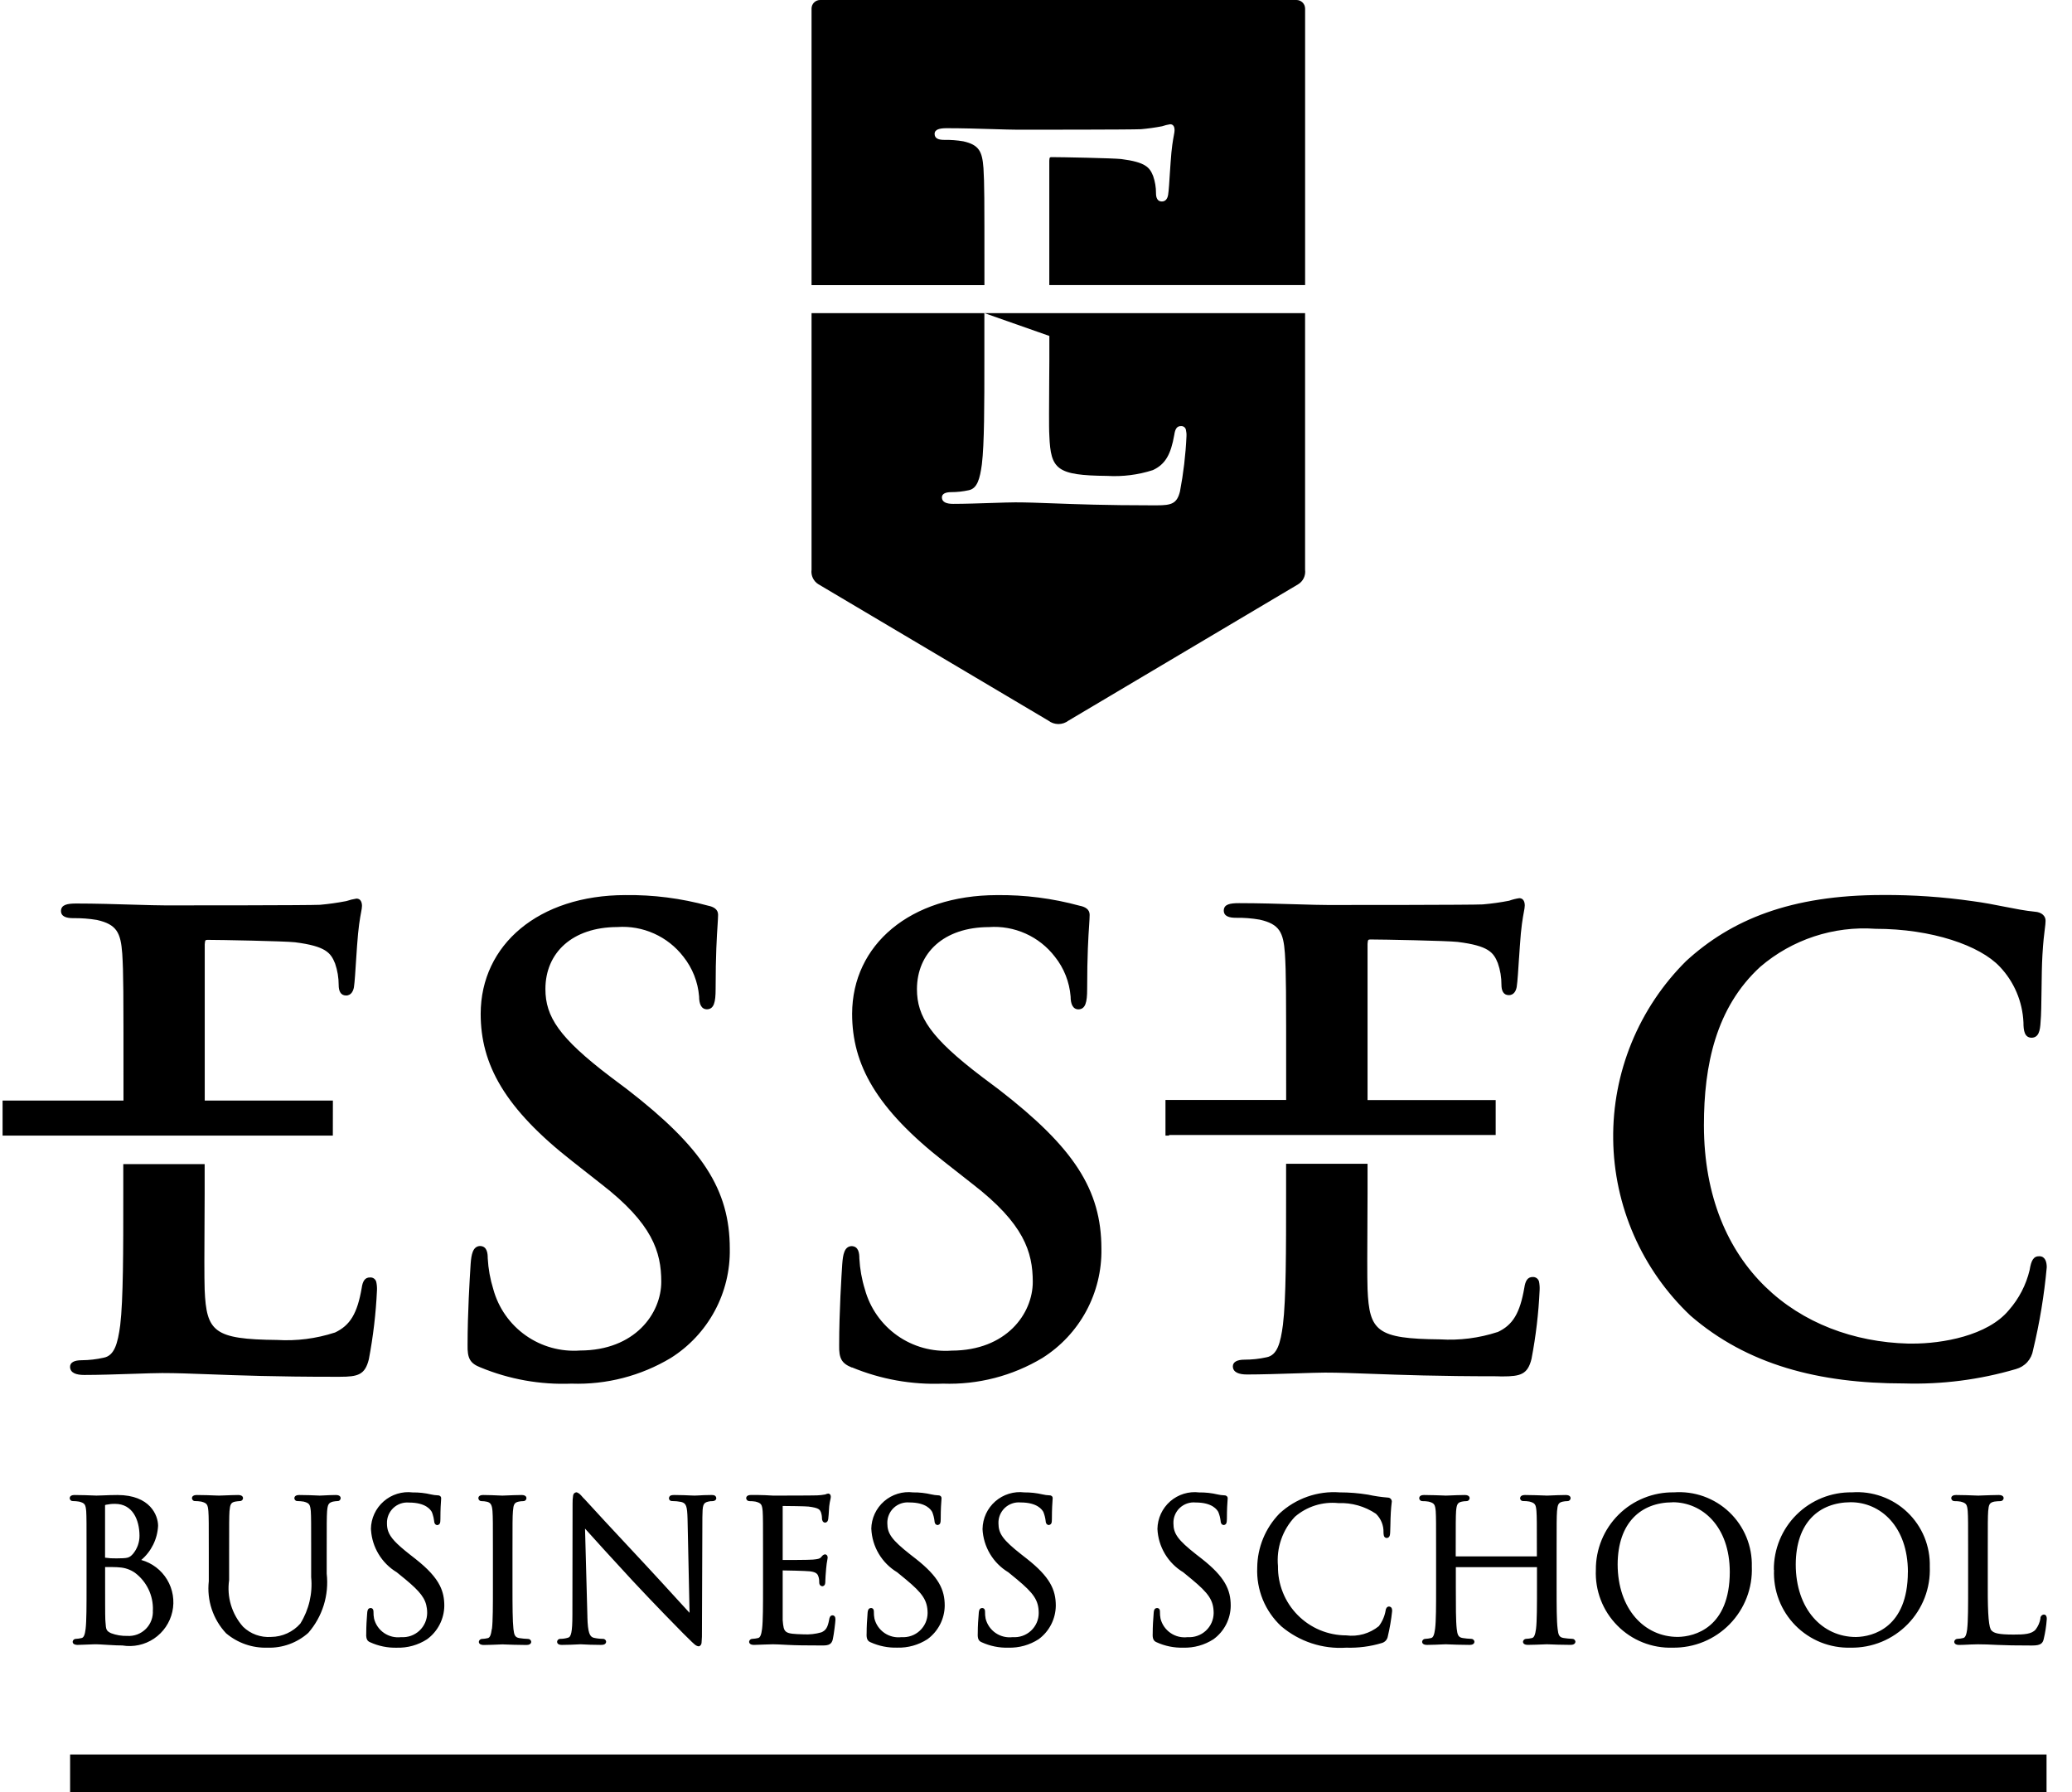 <svg width="74" height="64" viewBox="0 0 74 64" fill="none" xmlns="http://www.w3.org/2000/svg">
<path fill-rule="evenodd" clip-rule="evenodd" d="M29.29 3.46696e-06H46.303C46.343 -0 46.383 0.008 46.42 0.023C46.458 0.038 46.491 0.061 46.52 0.089C46.549 0.117 46.571 0.151 46.587 0.188C46.602 0.226 46.61 0.265 46.611 0.306V10.181H37.475V5.738C37.483 5.618 37.487 5.618 37.547 5.612L37.547 5.611C37.895 5.611 39.751 5.647 40.045 5.68C40.922 5.792 41.06 5.982 41.183 6.284C41.252 6.482 41.287 6.69 41.286 6.9C41.286 7.057 41.333 7.195 41.495 7.195C41.656 7.195 41.703 7.05 41.718 6.961C41.742 6.823 41.764 6.462 41.782 6.171C41.793 6.003 41.801 5.859 41.808 5.795C41.843 5.263 41.893 4.997 41.923 4.836C41.939 4.751 41.949 4.696 41.949 4.646C41.949 4.56 41.923 4.437 41.792 4.437C41.694 4.452 41.597 4.477 41.503 4.509C41.254 4.557 41.002 4.592 40.75 4.614C40.423 4.632 36.911 4.632 36.349 4.632C36.144 4.632 35.829 4.622 35.464 4.611C34.959 4.596 34.357 4.578 33.813 4.578C33.558 4.578 33.376 4.62 33.379 4.787C33.382 4.954 33.536 4.996 33.728 4.996C33.954 4.992 34.181 5.009 34.404 5.047C34.97 5.174 35.08 5.41 35.124 6.006C35.158 6.566 35.158 7.057 35.158 9.738V10.182H28.984V0.306C28.984 0.266 28.992 0.226 29.007 0.189C29.023 0.151 29.045 0.118 29.073 0.089C29.102 0.061 29.136 0.038 29.173 0.023C29.21 0.008 29.25 -0 29.29 3.46696e-06ZM46.61 20.348V11.182H35.158L37.477 11.997V12.838C37.477 13.011 37.474 13.27 37.472 13.563L37.472 13.564L37.472 13.566C37.47 13.947 37.466 14.384 37.466 14.766C37.466 15.104 37.466 15.398 37.477 15.563C37.525 16.765 37.737 16.977 39.541 16.995C40.094 17.028 40.648 16.958 41.175 16.788C41.616 16.581 41.815 16.239 41.94 15.521C41.968 15.331 42.027 15.212 42.182 15.216C42.221 15.214 42.26 15.226 42.291 15.249C42.322 15.272 42.344 15.306 42.353 15.344C42.371 15.422 42.379 15.503 42.374 15.583C42.344 16.244 42.266 16.901 42.142 17.551C42.034 17.986 41.84 18.046 41.315 18.046H41.142C39.505 18.046 38.427 18.006 37.598 17.975C37.081 17.956 36.661 17.94 36.263 17.94C36.09 17.94 35.786 17.95 35.439 17.961L35.439 17.961L35.439 17.961C34.979 17.976 34.445 17.994 34.041 17.994C33.814 17.994 33.642 17.938 33.639 17.765C33.639 17.639 33.761 17.575 33.971 17.575C34.181 17.575 34.391 17.552 34.596 17.507C34.905 17.447 34.997 17.092 35.067 16.58C35.156 15.847 35.156 14.453 35.156 12.834V12.834V11.182H28.984V20.348C28.97 20.449 28.987 20.552 29.031 20.644C29.075 20.737 29.145 20.814 29.233 20.867L37.439 25.733C37.542 25.813 37.67 25.857 37.801 25.857C37.932 25.857 38.059 25.813 38.163 25.733L46.361 20.867C46.449 20.814 46.519 20.736 46.563 20.644C46.607 20.552 46.623 20.449 46.61 20.348ZM53.482 47.57C52.821 47.786 52.126 47.874 51.432 47.831C49.172 47.81 48.904 47.541 48.841 46.037C48.833 45.824 48.831 45.457 48.831 45.032C48.831 44.553 48.834 44.002 48.837 43.524C48.839 43.156 48.841 42.83 48.841 42.613V41.56H45.932V42.613C45.932 44.647 45.932 46.393 45.819 47.312C45.733 47.958 45.619 48.399 45.232 48.471C44.974 48.528 44.711 48.556 44.446 48.556C44.183 48.556 44.031 48.638 44.03 48.795C44.035 49.013 44.253 49.085 44.537 49.085C45.039 49.085 45.709 49.063 46.285 49.045H46.285L46.286 49.045L46.286 49.045L46.287 49.045L46.289 49.045C46.723 49.031 47.104 49.018 47.321 49.018C47.82 49.018 48.346 49.038 48.994 49.062H48.994H48.995H48.995H48.995H48.995C50.034 49.1 51.387 49.149 53.444 49.149C53.481 49.149 53.518 49.151 53.554 49.152H53.554H53.554L53.554 49.152C53.569 49.153 53.584 49.153 53.599 49.154C53.606 49.154 53.613 49.154 53.62 49.154C53.633 49.154 53.646 49.154 53.658 49.154C54.316 49.154 54.561 49.076 54.697 48.528C54.853 47.715 54.95 46.892 54.987 46.064C54.992 45.963 54.984 45.862 54.964 45.763C54.95 45.716 54.922 45.675 54.883 45.646C54.843 45.617 54.795 45.602 54.746 45.604C54.553 45.599 54.476 45.748 54.44 45.988C54.284 46.888 54.034 47.32 53.48 47.574L53.482 47.57ZM17.158 48.832C18.187 49.258 19.296 49.456 20.409 49.412C21.656 49.455 22.889 49.136 23.959 48.494C24.616 48.08 25.154 47.504 25.523 46.821C25.892 46.139 26.078 45.372 26.064 44.596C26.064 42.475 25.073 40.974 22.417 38.916L21.798 38.451C19.965 37.057 19.479 36.307 19.479 35.319C19.479 34.029 20.434 33.111 22.048 33.106C22.498 33.074 22.948 33.154 23.36 33.339C23.771 33.523 24.131 33.807 24.406 34.164C24.73 34.571 24.926 35.066 24.968 35.584C24.968 35.852 25.045 36.044 25.252 36.044C25.497 36.035 25.558 35.797 25.558 35.32C25.558 34.098 25.602 33.424 25.628 33.03L25.628 33.03C25.638 32.868 25.645 32.754 25.646 32.667C25.646 32.474 25.487 32.382 25.288 32.343C24.326 32.08 23.332 31.952 22.334 31.965C19.24 31.97 17.172 33.734 17.167 36.204C17.167 38.016 18.024 39.585 20.462 41.488L21.476 42.285C23.301 43.697 23.615 44.704 23.617 45.771C23.617 46.909 22.675 48.225 20.719 48.229C20.029 48.28 19.341 48.09 18.776 47.691C18.21 47.292 17.801 46.708 17.618 46.041C17.506 45.681 17.439 45.308 17.419 44.931C17.419 44.762 17.399 44.497 17.137 44.497C16.886 44.513 16.834 44.799 16.809 45.129L16.804 45.209C16.776 45.653 16.699 46.888 16.699 48.027C16.688 48.511 16.79 48.687 17.157 48.832H17.158ZM30.429 48.832C31.458 49.258 32.566 49.456 33.678 49.412C34.926 49.456 36.159 49.137 37.229 48.495C37.885 48.081 38.424 47.505 38.793 46.823C39.162 46.14 39.349 45.374 39.336 44.598C39.336 42.477 38.342 40.975 35.686 38.918L35.066 38.453C33.233 37.059 32.748 36.309 32.748 35.321C32.753 34.03 33.705 33.113 35.317 33.108C35.766 33.075 36.217 33.155 36.629 33.34C37.04 33.524 37.399 33.808 37.674 34.166C37.999 34.572 38.194 35.067 38.236 35.586C38.236 35.851 38.314 36.046 38.519 36.046C38.765 36.036 38.827 35.799 38.827 35.321C38.827 34.106 38.871 33.433 38.898 33.038C38.908 32.873 38.916 32.757 38.916 32.669C38.916 32.475 38.759 32.383 38.554 32.344C37.592 32.081 36.598 31.954 35.601 31.966C32.508 31.972 30.438 33.735 30.433 36.204C30.433 38.016 31.291 39.587 33.728 41.493L34.743 42.29C36.568 43.701 36.883 44.707 36.885 45.775C36.885 46.914 35.943 48.229 33.986 48.233C33.297 48.284 32.61 48.094 32.045 47.695C31.48 47.295 31.071 46.712 30.889 46.045C30.777 45.685 30.711 45.312 30.691 44.936C30.691 44.766 30.669 44.501 30.407 44.501C30.154 44.518 30.106 44.804 30.081 45.133L30.08 45.144C30.056 45.513 29.97 46.827 29.97 48.032C29.959 48.516 30.06 48.689 30.425 48.837L30.429 48.832ZM11.95 47.59C11.288 47.805 10.592 47.894 9.897 47.852C7.638 47.829 7.373 47.562 7.309 46.056C7.302 45.843 7.299 45.477 7.299 45.051C7.299 44.572 7.303 44.023 7.305 43.544C7.308 43.176 7.309 42.85 7.309 42.632V41.572H4.403V42.627C4.403 44.656 4.403 46.406 4.293 47.327C4.206 47.97 4.091 48.413 3.702 48.486C3.445 48.544 3.181 48.574 2.917 48.576C2.654 48.576 2.502 48.654 2.502 48.812C2.507 49.03 2.72 49.102 3.009 49.102C3.514 49.102 4.184 49.08 4.76 49.061L4.76 49.061H4.76H4.76H4.76L4.76 49.061L4.761 49.061C5.196 49.047 5.577 49.034 5.795 49.034C6.294 49.034 6.82 49.054 7.469 49.078H7.469H7.469H7.469H7.469C8.508 49.117 9.86 49.167 11.917 49.167H12.134C12.792 49.167 13.035 49.094 13.173 48.543C13.328 47.73 13.425 46.907 13.463 46.08C13.468 45.979 13.46 45.879 13.438 45.78C13.426 45.732 13.398 45.69 13.358 45.66C13.318 45.631 13.27 45.617 13.22 45.62C13.027 45.614 12.95 45.764 12.917 46.001C12.761 46.901 12.509 47.332 11.957 47.59H11.95ZM11.889 39.302H7.312V33.723C7.325 33.571 7.331 33.571 7.405 33.564L7.406 33.564C7.841 33.564 10.171 33.608 10.537 33.65C11.639 33.79 11.814 34.028 11.967 34.407C12.053 34.656 12.096 34.917 12.096 35.181C12.096 35.376 12.158 35.549 12.357 35.551C12.556 35.552 12.62 35.367 12.64 35.257C12.668 35.084 12.695 34.641 12.718 34.28L12.718 34.279C12.731 34.062 12.743 33.874 12.751 33.793C12.796 33.119 12.858 32.784 12.896 32.582C12.915 32.48 12.928 32.411 12.928 32.351C12.928 32.243 12.893 32.091 12.733 32.09C12.609 32.109 12.488 32.139 12.37 32.179C12.059 32.239 11.745 32.284 11.428 32.312C11.018 32.333 6.615 32.333 5.908 32.333C5.65 32.333 5.255 32.321 4.796 32.308C4.162 32.289 3.407 32.266 2.725 32.266C2.402 32.266 2.186 32.308 2.178 32.528C2.178 32.737 2.377 32.789 2.617 32.789C2.9 32.785 3.183 32.806 3.462 32.853C4.172 33.013 4.311 33.309 4.366 34.056C4.41 34.76 4.41 35.378 4.41 38.737V38.737V39.302H0.092V40.553H0.222H11.887L11.889 39.302ZM41.752 40.533H53.417V39.286H48.841V33.708C48.853 33.559 48.859 33.557 48.935 33.55C49.37 33.55 51.697 33.595 52.063 33.638C53.165 33.776 53.341 34.013 53.494 34.395C53.581 34.642 53.624 34.904 53.623 35.166C53.623 35.365 53.685 35.538 53.886 35.538C54.086 35.538 54.148 35.355 54.168 35.244C54.198 35.064 54.227 34.591 54.25 34.223L54.251 34.222L54.251 34.221L54.251 34.221L54.251 34.22C54.263 34.023 54.273 33.856 54.281 33.781C54.324 33.103 54.387 32.768 54.424 32.567C54.443 32.465 54.456 32.397 54.456 32.337C54.456 32.229 54.421 32.075 54.261 32.075C54.138 32.093 54.017 32.123 53.899 32.166C53.586 32.227 53.271 32.271 52.953 32.298C52.544 32.319 48.141 32.319 47.434 32.319C47.176 32.319 46.78 32.308 46.32 32.294H46.32H46.32H46.32L46.319 32.294H46.319C45.685 32.275 44.932 32.253 44.254 32.253C43.929 32.253 43.713 32.291 43.706 32.514C43.706 32.724 43.903 32.776 44.141 32.776C44.425 32.771 44.709 32.793 44.989 32.842C45.696 33.001 45.835 33.296 45.889 34.043C45.934 34.747 45.934 35.365 45.934 38.724V39.282H41.624V40.554H41.752V40.533ZM60.372 46.982C62.401 48.74 64.958 49.405 67.996 49.405C69.348 49.446 70.698 49.273 71.996 48.892C72.153 48.849 72.295 48.763 72.404 48.642C72.513 48.521 72.584 48.372 72.61 48.211C72.844 47.24 73.007 46.252 73.098 45.257C73.098 45.077 73.049 44.866 72.837 44.862C72.624 44.857 72.543 45.011 72.487 45.354C72.361 45.884 72.107 46.375 71.747 46.785C70.989 47.705 69.356 47.984 68.301 47.982H68.152C64.253 47.879 60.865 45.26 60.854 40.199V40.181C60.854 38.05 61.278 35.983 62.867 34.526C64.006 33.55 65.484 33.063 66.98 33.169C69 33.169 70.713 33.768 71.42 34.521C71.933 35.06 72.233 35.768 72.266 36.512C72.266 36.813 72.308 37.05 72.55 37.059C72.809 37.059 72.862 36.814 72.878 36.491C72.901 36.26 72.906 35.825 72.912 35.359C72.917 34.921 72.923 34.456 72.944 34.105C72.97 33.643 73.005 33.365 73.029 33.176V33.176C73.045 33.05 73.056 32.963 73.056 32.886C73.061 32.719 72.927 32.575 72.669 32.558C72.328 32.525 71.973 32.455 71.592 32.38L71.592 32.38L71.592 32.38L71.592 32.38L71.592 32.38L71.592 32.38C71.24 32.31 70.865 32.236 70.459 32.183C69.395 32.03 68.321 31.956 67.246 31.962C63.941 31.962 61.823 32.851 60.218 34.321C59.38 35.153 58.718 36.145 58.27 37.238C57.823 38.331 57.599 39.503 57.614 40.684C57.628 41.865 57.88 43.031 58.353 44.113C58.827 45.195 59.514 46.17 60.372 46.982ZM2.504 64H73.091V62.655H2.504V64ZM54.286 53.502C54.288 53.531 54.301 53.558 54.323 53.577C54.344 53.597 54.373 53.607 54.401 53.605C54.474 53.604 54.547 53.609 54.619 53.622C54.83 53.676 54.852 53.731 54.873 53.962C54.888 54.18 54.888 54.371 54.888 55.455V55.456V55.581H51.99V55.459C51.99 54.372 51.99 54.184 52.003 53.965C52.024 53.724 52.055 53.659 52.21 53.625C52.264 53.614 52.318 53.608 52.372 53.608C52.401 53.609 52.429 53.599 52.45 53.58C52.471 53.56 52.485 53.534 52.487 53.505C52.487 53.411 52.387 53.389 52.317 53.389C52.163 53.389 51.882 53.4 51.734 53.407L51.733 53.407C51.681 53.409 51.645 53.41 51.638 53.41L51.622 53.41L51.562 53.407H51.562L51.562 53.407C51.416 53.402 51.097 53.389 50.856 53.389C50.784 53.389 50.687 53.41 50.687 53.505C50.688 53.534 50.701 53.561 50.723 53.58C50.744 53.599 50.772 53.609 50.801 53.608C50.875 53.607 50.95 53.612 51.023 53.625C51.232 53.679 51.252 53.733 51.276 53.965C51.289 54.183 51.289 54.374 51.289 55.459V56.674C51.289 57.34 51.289 57.886 51.253 58.169C51.225 58.375 51.189 58.487 51.101 58.499C51.036 58.514 50.97 58.523 50.904 58.526C50.876 58.526 50.848 58.536 50.827 58.555C50.806 58.574 50.793 58.599 50.79 58.628C50.79 58.72 50.888 58.742 50.961 58.742C51.112 58.742 51.385 58.731 51.535 58.724C51.591 58.722 51.63 58.72 51.638 58.72C51.645 58.72 51.67 58.721 51.711 58.723C51.857 58.729 52.191 58.742 52.489 58.742C52.569 58.742 52.655 58.717 52.659 58.628C52.656 58.6 52.643 58.574 52.622 58.555C52.601 58.536 52.574 58.526 52.546 58.526C52.444 58.522 52.343 58.513 52.243 58.497C52.075 58.472 52.051 58.373 52.026 58.17C51.994 57.886 51.994 57.34 51.994 56.674V55.966H54.892V56.674C54.892 57.339 54.892 57.886 54.858 58.17C54.83 58.373 54.793 58.486 54.704 58.499C54.64 58.514 54.575 58.523 54.509 58.525C54.48 58.525 54.453 58.535 54.431 58.554C54.41 58.573 54.396 58.599 54.392 58.627C54.392 58.72 54.493 58.741 54.564 58.741C54.716 58.741 54.99 58.73 55.139 58.724L55.211 58.721C55.227 58.72 55.237 58.72 55.241 58.72C55.247 58.72 55.273 58.721 55.313 58.722C55.458 58.728 55.795 58.741 56.094 58.741C56.173 58.741 56.259 58.716 56.266 58.627C56.263 58.599 56.249 58.572 56.228 58.553C56.207 58.534 56.179 58.524 56.15 58.525C56.049 58.521 55.948 58.512 55.847 58.496C55.676 58.471 55.654 58.373 55.63 58.17C55.593 57.886 55.593 57.339 55.593 56.674V55.459C55.593 54.372 55.593 54.184 55.608 53.965C55.63 53.724 55.658 53.659 55.816 53.625C55.869 53.614 55.923 53.608 55.977 53.608C56.006 53.609 56.034 53.599 56.056 53.58C56.078 53.561 56.091 53.534 56.093 53.505C56.093 53.41 55.993 53.389 55.921 53.389C55.768 53.389 55.487 53.4 55.339 53.407H55.339L55.339 53.407L55.338 53.407L55.281 53.409C55.26 53.41 55.246 53.41 55.242 53.41C55.236 53.41 55.209 53.409 55.167 53.407L55.166 53.407L55.166 53.407C55.021 53.402 54.703 53.389 54.462 53.389C54.39 53.389 54.291 53.411 54.291 53.505L54.286 53.502ZM63.532 57.132C63.663 57.474 63.864 57.786 64.121 58.047C64.378 58.308 64.686 58.513 65.025 58.65C65.365 58.786 65.73 58.851 66.096 58.841C66.474 58.847 66.85 58.776 67.2 58.632C67.549 58.488 67.866 58.274 68.131 58.003C68.395 57.733 68.602 57.411 68.738 57.058C68.874 56.705 68.936 56.328 68.921 55.95C68.931 55.588 68.865 55.227 68.728 54.892C68.59 54.557 68.383 54.255 68.121 54.005C67.859 53.754 67.547 53.562 67.206 53.44C66.865 53.317 66.502 53.268 66.141 53.294C65.775 53.288 65.412 53.356 65.072 53.492C64.733 53.629 64.424 53.832 64.164 54.09C63.904 54.347 63.698 54.655 63.559 54.993C63.42 55.331 63.349 55.694 63.352 56.06L63.358 56.059C63.342 56.425 63.401 56.791 63.532 57.132ZM68.138 56.142C68.133 58.126 66.888 58.45 66.286 58.46C65.078 58.46 64.134 57.458 64.134 55.869C64.14 54.372 64.963 53.654 66.096 53.647C67.154 53.647 68.137 54.505 68.14 56.139L68.138 56.142ZM59.74 58.841C60.118 58.846 60.493 58.775 60.843 58.631C61.193 58.487 61.509 58.273 61.774 58.002C62.038 57.732 62.245 57.41 62.381 57.058C62.517 56.705 62.58 56.328 62.565 55.95C62.575 55.587 62.509 55.227 62.371 54.892C62.233 54.557 62.026 54.254 61.764 54.004C61.502 53.754 61.19 53.562 60.849 53.439C60.508 53.317 60.145 53.268 59.783 53.294C59.417 53.289 59.054 53.356 58.715 53.493C58.375 53.629 58.066 53.832 57.807 54.09C57.547 54.348 57.341 54.655 57.202 54.993C57.063 55.331 56.992 55.694 56.995 56.06C56.979 56.427 57.038 56.793 57.17 57.135C57.301 57.478 57.503 57.789 57.761 58.05C58.018 58.312 58.327 58.517 58.668 58.653C59.009 58.789 59.374 58.853 59.741 58.841L59.74 58.841ZM59.734 53.647C60.793 53.647 61.776 54.505 61.778 56.139C61.773 58.123 60.53 58.447 59.925 58.457C58.72 58.457 57.778 57.455 57.773 55.866C57.78 54.373 58.606 53.654 59.734 53.65V53.647ZM70.259 58.171C70.231 58.375 70.192 58.488 70.106 58.498C70.041 58.514 69.975 58.524 69.908 58.526C69.88 58.526 69.853 58.536 69.832 58.555C69.811 58.574 69.797 58.599 69.794 58.627C69.794 58.721 69.894 58.743 69.963 58.743C70.058 58.743 70.189 58.737 70.314 58.731L70.314 58.731L70.314 58.731L70.363 58.728C70.502 58.722 70.619 58.721 70.641 58.721C70.841 58.721 71.056 58.728 71.346 58.743C71.636 58.757 71.998 58.763 72.498 58.763C72.528 58.765 72.558 58.765 72.588 58.763C72.871 58.763 72.956 58.691 72.99 58.531C73.046 58.298 73.082 58.061 73.099 57.822C73.102 57.788 73.097 57.753 73.085 57.721C73.079 57.702 73.066 57.686 73.05 57.675C73.034 57.663 73.014 57.658 72.994 57.658C72.959 57.661 72.926 57.678 72.903 57.706C72.88 57.733 72.869 57.768 72.872 57.803C72.848 57.943 72.79 58.075 72.705 58.188C72.568 58.359 72.283 58.374 71.914 58.373C71.374 58.373 71.212 58.322 71.127 58.228C71.033 58.15 70.988 57.697 70.992 56.684V55.459C70.992 54.372 70.992 54.184 71.006 53.965C71.028 53.724 71.054 53.663 71.223 53.625C71.295 53.614 71.368 53.609 71.441 53.608C71.47 53.609 71.498 53.599 71.52 53.58C71.542 53.561 71.556 53.534 71.559 53.505C71.559 53.411 71.459 53.389 71.387 53.389C71.238 53.389 70.938 53.4 70.766 53.406L70.765 53.406L70.764 53.406L70.763 53.406L70.763 53.406L70.668 53.41C70.653 53.41 70.642 53.41 70.639 53.41C70.631 53.41 70.599 53.409 70.55 53.407H70.55C70.4 53.401 70.094 53.389 69.859 53.389C69.787 53.389 69.689 53.41 69.687 53.505C69.689 53.534 69.702 53.561 69.724 53.58C69.745 53.599 69.774 53.609 69.802 53.608C69.877 53.607 69.951 53.612 70.024 53.625C70.231 53.679 70.253 53.733 70.276 53.965C70.29 54.183 70.29 54.374 70.29 55.457V55.459V56.674C70.29 57.34 70.29 57.886 70.257 58.17L70.259 58.171ZM47.797 53.678C48.274 53.659 48.745 53.792 49.141 54.059C49.229 54.145 49.299 54.247 49.345 54.361C49.392 54.475 49.414 54.597 49.411 54.72C49.41 54.762 49.415 54.805 49.425 54.846C49.431 54.869 49.445 54.889 49.464 54.903C49.482 54.917 49.505 54.925 49.529 54.924C49.634 54.914 49.645 54.818 49.649 54.724C49.653 54.676 49.655 54.579 49.657 54.465V54.465V54.465C49.66 54.315 49.663 54.138 49.672 54.01C49.681 53.848 49.692 53.76 49.699 53.7C49.703 53.667 49.707 53.642 49.708 53.618C49.706 53.581 49.69 53.546 49.663 53.52C49.636 53.495 49.6 53.481 49.563 53.481C49.327 53.462 49.092 53.428 48.86 53.377C48.525 53.322 48.186 53.295 47.846 53.295C47.454 53.266 47.061 53.319 46.691 53.449C46.321 53.579 45.981 53.785 45.694 54.052C45.191 54.57 44.907 55.261 44.901 55.982C44.884 56.372 44.952 56.761 45.099 57.123C45.248 57.485 45.472 57.81 45.758 58.076C46.403 58.624 47.236 58.898 48.08 58.841C48.509 58.855 48.937 58.8 49.348 58.676C49.403 58.661 49.453 58.631 49.492 58.589C49.53 58.546 49.556 58.494 49.565 58.437C49.636 58.14 49.687 57.838 49.719 57.534C49.719 57.478 49.719 57.385 49.61 57.371C49.528 57.371 49.489 57.455 49.485 57.524C49.449 57.724 49.366 57.912 49.244 58.073C49.082 58.204 48.896 58.3 48.696 58.357C48.495 58.413 48.286 58.429 48.08 58.402C47.757 58.402 47.437 58.337 47.139 58.213C46.841 58.088 46.571 57.905 46.344 57.675C46.117 57.444 45.938 57.172 45.818 56.872C45.697 56.572 45.637 56.251 45.642 55.928C45.612 55.608 45.65 55.285 45.755 54.981C45.859 54.677 46.027 54.399 46.248 54.165C46.459 53.983 46.706 53.846 46.972 53.762C47.239 53.678 47.519 53.65 47.797 53.678L47.797 53.678ZM13.248 54.6C13.249 54.62 13.251 54.639 13.252 54.659C13.274 54.952 13.364 55.236 13.515 55.489C13.676 55.76 13.9 55.986 14.169 56.148L14.482 56.403C15.001 56.836 15.202 57.081 15.246 57.441C15.253 57.492 15.256 57.546 15.256 57.603C15.255 57.722 15.23 57.84 15.182 57.948C15.134 58.057 15.064 58.155 14.977 58.236C14.89 58.316 14.787 58.378 14.675 58.418C14.563 58.457 14.444 58.473 14.325 58.465L14.325 58.465C14.111 58.491 13.896 58.439 13.718 58.318C13.54 58.197 13.413 58.015 13.36 57.806C13.344 57.725 13.337 57.643 13.339 57.561L13.339 57.561C13.341 57.531 13.335 57.501 13.322 57.474L13.322 57.474C13.313 57.458 13.3 57.445 13.284 57.436C13.268 57.428 13.249 57.424 13.231 57.425C13.134 57.433 13.122 57.521 13.115 57.59L13.114 57.612L13.112 57.634L13.108 57.687L13.108 57.687L13.108 57.687L13.108 57.687L13.108 57.687L13.108 57.687C13.097 57.828 13.08 58.059 13.08 58.331C13.072 58.461 13.089 58.547 13.145 58.601C13.164 58.62 13.188 58.635 13.218 58.647C13.517 58.784 13.844 58.851 14.174 58.842C14.556 58.853 14.932 58.748 15.253 58.54C15.442 58.402 15.595 58.222 15.702 58.014C15.809 57.806 15.866 57.576 15.868 57.342C15.868 57.088 15.826 56.856 15.707 56.62C15.558 56.326 15.29 56.026 14.832 55.666L14.639 55.515C14.153 55.133 13.941 54.911 13.861 54.675C13.832 54.588 13.82 54.5 13.82 54.401C13.817 54.298 13.836 54.197 13.875 54.102C13.915 54.008 13.974 53.922 14.048 53.852C14.123 53.782 14.211 53.729 14.308 53.695C14.405 53.662 14.508 53.65 14.61 53.659C15.22 53.659 15.38 53.925 15.421 53.993L15.422 53.995C15.432 54.019 15.441 54.043 15.449 54.067C15.476 54.148 15.495 54.232 15.505 54.318C15.505 54.333 15.508 54.355 15.515 54.377C15.527 54.419 15.557 54.462 15.62 54.465C15.724 54.444 15.726 54.365 15.728 54.273L15.729 54.247C15.729 53.887 15.744 53.675 15.752 53.574C15.754 53.543 15.755 53.523 15.755 53.512C15.757 53.499 15.755 53.486 15.751 53.474C15.75 53.47 15.749 53.466 15.747 53.462C15.741 53.448 15.73 53.435 15.718 53.425C15.691 53.406 15.659 53.397 15.626 53.4C15.549 53.397 15.472 53.387 15.396 53.369C15.181 53.318 14.96 53.294 14.739 53.297C14.554 53.274 14.366 53.291 14.187 53.346C14.008 53.401 13.843 53.493 13.703 53.616C13.562 53.739 13.448 53.89 13.37 54.06C13.291 54.23 13.25 54.414 13.247 54.601L13.248 54.6L13.248 54.603L13.248 54.6ZM17.565 58.172C17.536 58.378 17.501 58.49 17.412 58.502C17.348 58.517 17.282 58.526 17.217 58.528C17.188 58.528 17.16 58.538 17.139 58.557C17.118 58.576 17.104 58.602 17.101 58.631C17.101 58.723 17.2 58.745 17.271 58.745C17.426 58.745 17.708 58.733 17.855 58.727L17.855 58.727L17.855 58.727H17.855C17.907 58.725 17.942 58.723 17.949 58.723C17.954 58.723 17.977 58.724 18.013 58.726L18.015 58.726L18.015 58.726L18.015 58.726H18.015C18.158 58.731 18.5 58.745 18.802 58.745C18.881 58.745 18.968 58.719 18.973 58.631C18.97 58.602 18.956 58.576 18.935 58.557C18.913 58.538 18.886 58.528 18.857 58.528C18.756 58.525 18.654 58.516 18.554 58.5C18.384 58.475 18.362 58.376 18.337 58.173C18.305 57.889 18.303 57.342 18.303 56.677V55.459C18.303 54.372 18.303 54.184 18.319 53.965C18.339 53.724 18.369 53.659 18.525 53.625C18.578 53.614 18.633 53.608 18.687 53.608C18.716 53.609 18.744 53.599 18.766 53.58C18.787 53.561 18.8 53.534 18.802 53.505C18.802 53.411 18.703 53.389 18.632 53.389C18.48 53.389 18.21 53.4 18.06 53.406C18.002 53.409 17.961 53.41 17.953 53.41L17.93 53.41L17.852 53.407L17.852 53.407L17.851 53.407C17.701 53.4 17.422 53.389 17.254 53.389C17.181 53.389 17.084 53.411 17.084 53.505C17.086 53.534 17.099 53.561 17.12 53.58C17.141 53.599 17.169 53.609 17.198 53.608C17.265 53.608 17.332 53.615 17.397 53.631C17.52 53.663 17.572 53.736 17.589 53.965C17.604 54.183 17.604 54.374 17.604 55.459V56.674C17.604 57.34 17.604 57.886 17.57 58.169L17.565 58.172ZM8.078 58.33C8.488 58.675 9.01 58.857 9.545 58.841H9.55C10.087 58.859 10.61 58.669 11.011 58.312C11.261 58.024 11.449 57.688 11.562 57.324C11.675 56.96 11.711 56.576 11.668 56.198V55.459V55.458C11.668 54.372 11.668 54.184 11.682 53.965C11.704 53.724 11.733 53.668 11.892 53.625C11.945 53.615 11.998 53.608 12.052 53.606C12.08 53.608 12.109 53.599 12.13 53.58C12.152 53.561 12.165 53.534 12.167 53.505C12.167 53.411 12.069 53.389 11.997 53.389C11.858 53.389 11.667 53.398 11.542 53.405C11.478 53.408 11.431 53.411 11.418 53.41L11.388 53.409L11.347 53.407L11.346 53.407L11.346 53.407C11.213 53.401 10.927 53.389 10.684 53.389C10.611 53.389 10.514 53.411 10.513 53.505C10.514 53.52 10.517 53.534 10.524 53.546C10.53 53.559 10.539 53.571 10.55 53.58C10.561 53.59 10.573 53.597 10.587 53.601C10.601 53.605 10.615 53.607 10.629 53.606C10.702 53.607 10.775 53.613 10.847 53.625C11.055 53.679 11.076 53.733 11.1 53.965C11.113 54.183 11.113 54.374 11.113 55.458V55.459V56.323C11.17 56.903 11.034 57.486 10.726 57.981C10.596 58.129 10.436 58.247 10.257 58.329C10.078 58.411 9.883 58.455 9.686 58.457C9.502 58.471 9.318 58.445 9.145 58.383C8.972 58.321 8.814 58.222 8.682 58.094C8.482 57.87 8.335 57.604 8.248 57.316C8.162 57.029 8.14 56.725 8.183 56.428V55.459C8.183 54.372 8.183 54.184 8.196 53.965C8.217 53.724 8.248 53.655 8.4 53.625C8.454 53.615 8.509 53.609 8.564 53.606C8.593 53.608 8.621 53.598 8.643 53.579C8.664 53.56 8.678 53.534 8.68 53.505C8.68 53.411 8.58 53.389 8.508 53.389C8.376 53.389 8.162 53.398 8.007 53.404L8.006 53.404L8.005 53.404C7.914 53.408 7.844 53.411 7.823 53.41C7.809 53.41 7.77 53.409 7.715 53.407H7.715C7.556 53.4 7.259 53.389 7.026 53.389C6.954 53.389 6.857 53.411 6.855 53.505C6.856 53.52 6.86 53.534 6.866 53.547C6.873 53.559 6.882 53.571 6.893 53.58C6.904 53.59 6.916 53.597 6.93 53.601C6.944 53.606 6.958 53.607 6.973 53.606C7.045 53.606 7.118 53.613 7.19 53.625C7.398 53.679 7.42 53.733 7.442 53.965C7.457 54.183 7.457 54.374 7.457 55.459V56.467C7.42 56.804 7.455 57.145 7.562 57.467C7.669 57.788 7.845 58.083 8.077 58.33H8.078ZM20.979 57.741L20.894 54.589C21.202 54.933 21.89 55.693 22.591 56.449C23.329 57.242 24.321 58.255 24.402 58.333C24.47 58.399 24.527 58.456 24.576 58.504C24.796 58.723 24.854 58.78 24.947 58.792H24.955C25.005 58.792 25.056 58.725 25.056 58.665C25.069 58.524 25.073 58.382 25.07 58.241L25.085 54.183C25.09 53.758 25.105 53.668 25.292 53.625C25.342 53.612 25.394 53.606 25.446 53.608C25.507 53.608 25.581 53.576 25.582 53.499C25.568 53.391 25.476 53.39 25.409 53.389L25.397 53.389C25.208 53.389 25.045 53.398 24.935 53.405C24.876 53.408 24.833 53.411 24.809 53.41C24.789 53.41 24.745 53.408 24.687 53.406C24.545 53.399 24.311 53.389 24.09 53.389C24.081 53.389 24.071 53.389 24.061 53.39C23.992 53.392 23.908 53.394 23.891 53.499C23.89 53.525 23.898 53.551 23.916 53.571C23.928 53.583 23.942 53.592 23.958 53.598C23.974 53.604 23.991 53.606 24.008 53.605C24.116 53.605 24.225 53.616 24.331 53.637C24.506 53.684 24.543 53.782 24.555 54.238L24.627 57.597C24.51 57.471 24.339 57.283 24.139 57.064C23.825 56.72 23.439 56.297 23.074 55.905C22.008 54.765 20.973 53.648 20.875 53.534C20.85 53.514 20.825 53.484 20.798 53.454C20.74 53.386 20.674 53.309 20.585 53.292C20.555 53.295 20.527 53.308 20.505 53.329C20.484 53.351 20.471 53.379 20.468 53.409C20.453 53.505 20.447 53.602 20.449 53.699L20.443 57.663C20.443 58.302 20.394 58.465 20.279 58.487C20.192 58.513 20.102 58.526 20.012 58.526C19.983 58.524 19.955 58.534 19.934 58.553C19.912 58.572 19.899 58.598 19.896 58.626C19.896 58.731 20.007 58.742 20.066 58.742C20.288 58.742 20.5 58.731 20.625 58.725C20.676 58.722 20.713 58.72 20.729 58.72C20.739 58.72 20.756 58.721 20.779 58.722L20.822 58.724C20.946 58.731 21.176 58.742 21.463 58.742C21.543 58.742 21.642 58.729 21.648 58.626C21.646 58.598 21.632 58.572 21.611 58.553C21.59 58.534 21.562 58.524 21.533 58.526C21.422 58.525 21.311 58.512 21.202 58.487C21.062 58.448 20.993 58.312 20.978 57.74L20.979 57.741ZM2.605 53.606C2.679 53.606 2.754 53.613 2.827 53.625C3.036 53.679 3.056 53.733 3.079 53.965C3.091 54.183 3.091 54.374 3.091 55.458V55.458V56.674C3.091 57.34 3.091 57.886 3.058 58.169C3.033 58.375 2.994 58.487 2.905 58.499C2.841 58.514 2.776 58.523 2.711 58.526C2.682 58.525 2.655 58.535 2.633 58.554C2.612 58.573 2.598 58.599 2.595 58.628C2.595 58.72 2.695 58.742 2.766 58.742C2.817 58.742 2.879 58.739 2.945 58.736H2.945H2.945H2.945H2.945H2.945C3.019 58.732 3.097 58.728 3.167 58.728C3.312 58.72 3.43 58.72 3.443 58.72C3.467 58.72 3.661 58.728 3.861 58.742C4.062 58.757 4.285 58.762 4.369 58.762C4.764 58.828 5.17 58.74 5.502 58.516C5.835 58.291 6.068 57.948 6.155 57.557C6.242 57.165 6.175 56.755 5.968 56.411C5.762 56.068 5.431 55.816 5.045 55.709C5.223 55.558 5.368 55.371 5.471 55.162C5.575 54.952 5.634 54.723 5.646 54.49C5.646 54.118 5.364 53.39 4.197 53.389C4.009 53.389 3.839 53.396 3.697 53.402H3.697H3.697H3.697H3.697H3.697C3.596 53.407 3.51 53.41 3.443 53.41C3.436 53.41 3.409 53.409 3.366 53.407L3.363 53.407L3.363 53.407H3.362H3.362C3.216 53.401 2.901 53.389 2.66 53.389C2.587 53.389 2.491 53.41 2.49 53.505C2.491 53.52 2.494 53.533 2.501 53.546C2.507 53.559 2.516 53.57 2.526 53.58C2.537 53.589 2.55 53.596 2.563 53.601C2.577 53.605 2.591 53.607 2.605 53.606ZM5.458 57.499C5.467 57.622 5.45 57.745 5.407 57.861C5.365 57.976 5.298 58.081 5.211 58.169C5.124 58.256 5.019 58.324 4.904 58.368C4.789 58.411 4.665 58.429 4.543 58.421C4.345 58.426 4.148 58.393 3.963 58.323C3.79 58.236 3.787 58.194 3.768 57.933C3.766 57.903 3.764 57.871 3.761 57.835C3.754 57.739 3.754 56.876 3.754 56.345V55.961H3.754C3.875 55.961 4.193 55.961 4.266 55.974C4.464 55.986 4.655 56.052 4.818 56.165C5.024 56.319 5.191 56.521 5.303 56.754C5.415 56.986 5.469 57.242 5.461 57.5L5.458 57.499ZM3.752 55.61V53.752C3.752 53.752 3.76 53.743 3.788 53.737C3.893 53.715 4 53.704 4.107 53.705C4.738 53.705 4.977 54.273 4.982 54.836C4.985 55.076 4.902 55.309 4.748 55.493C4.611 55.643 4.557 55.648 4.161 55.652C4.024 55.655 3.887 55.647 3.751 55.627L3.752 55.61ZM26.764 53.608C26.838 53.607 26.912 53.612 26.985 53.625C27.194 53.679 27.215 53.733 27.238 53.965C27.251 54.183 27.251 54.374 27.251 55.459V56.674C27.251 57.34 27.251 57.886 27.217 58.17C27.19 58.374 27.153 58.487 27.064 58.499C27 58.514 26.935 58.523 26.869 58.526C26.841 58.526 26.814 58.536 26.792 58.554C26.771 58.573 26.758 58.598 26.754 58.626C26.754 58.72 26.853 58.742 26.924 58.742C26.975 58.742 27.038 58.739 27.104 58.736C27.178 58.732 27.256 58.728 27.327 58.728C27.429 58.728 27.528 58.723 27.575 58.721L27.576 58.721L27.578 58.721C27.591 58.721 27.6 58.72 27.603 58.72C27.705 58.72 27.87 58.728 28.138 58.742C28.406 58.757 28.79 58.762 29.312 58.762C29.341 58.764 29.37 58.764 29.399 58.762C29.598 58.762 29.707 58.715 29.744 58.536C29.781 58.376 29.836 57.918 29.837 57.849C29.838 57.821 29.835 57.792 29.829 57.764C29.825 57.742 29.813 57.723 29.796 57.709C29.779 57.694 29.758 57.686 29.736 57.686C29.649 57.686 29.622 57.769 29.613 57.84C29.562 58.118 29.496 58.223 29.336 58.293C29.128 58.353 28.912 58.377 28.696 58.365C28.011 58.346 27.992 58.32 27.953 57.858V57.542V56.676V56.082C28.098 56.082 28.75 56.097 28.925 56.114C29.176 56.144 29.205 56.227 29.233 56.311L29.234 56.314C29.254 56.383 29.262 56.454 29.259 56.525C29.258 56.555 29.268 56.585 29.288 56.608C29.308 56.631 29.336 56.645 29.366 56.648C29.391 56.647 29.415 56.637 29.434 56.62C29.453 56.604 29.465 56.581 29.468 56.556C29.475 56.522 29.477 56.488 29.476 56.453C29.476 56.413 29.491 56.153 29.505 56.019C29.516 55.88 29.533 55.788 29.545 55.722L29.545 55.722L29.545 55.722C29.553 55.68 29.559 55.649 29.56 55.624C29.56 55.597 29.553 55.571 29.538 55.548C29.529 55.536 29.519 55.527 29.506 55.52C29.494 55.513 29.48 55.509 29.465 55.508C29.404 55.518 29.379 55.547 29.349 55.582L29.349 55.583L29.339 55.593L29.333 55.6C29.328 55.606 29.322 55.612 29.315 55.619C29.277 55.664 29.198 55.682 29.031 55.696C28.886 55.71 28.104 55.71 27.953 55.71V53.781C28.091 53.781 28.776 53.789 28.876 53.802C29.248 53.849 29.275 53.908 29.318 54.002L29.318 54.002C29.343 54.074 29.356 54.15 29.356 54.226C29.356 54.283 29.382 54.375 29.472 54.375C29.551 54.362 29.564 54.311 29.573 54.274C29.575 54.266 29.577 54.258 29.579 54.252C29.59 54.186 29.6 54.019 29.607 53.902C29.61 53.851 29.613 53.81 29.615 53.79C29.627 53.682 29.642 53.614 29.654 53.562C29.663 53.522 29.67 53.491 29.671 53.459C29.671 53.425 29.671 53.352 29.581 53.337C29.544 53.342 29.509 53.353 29.475 53.369C29.379 53.388 29.282 53.398 29.185 53.402C29.029 53.41 27.648 53.41 27.602 53.41L27.322 53.395C27.166 53.388 26.98 53.388 26.82 53.388C26.747 53.388 26.652 53.41 26.649 53.505C26.651 53.533 26.665 53.56 26.686 53.579C26.708 53.598 26.736 53.608 26.764 53.607L26.764 53.608ZM35.356 55.489C35.196 55.219 35.104 54.914 35.09 54.6H35.091C35.094 54.413 35.136 54.229 35.214 54.059C35.293 53.889 35.406 53.738 35.547 53.615C35.688 53.492 35.853 53.4 36.032 53.345C36.211 53.29 36.399 53.273 36.585 53.296C36.804 53.294 37.023 53.318 37.237 53.368C37.312 53.386 37.39 53.397 37.468 53.4C37.5 53.397 37.533 53.405 37.56 53.424C37.572 53.434 37.582 53.447 37.588 53.462C37.594 53.477 37.597 53.493 37.595 53.509C37.595 53.52 37.594 53.54 37.591 53.572C37.584 53.672 37.568 53.884 37.568 54.244L37.567 54.269C37.565 54.361 37.564 54.441 37.46 54.462C37.363 54.457 37.345 54.361 37.345 54.317C37.332 54.205 37.304 54.096 37.262 53.992L37.26 53.989C37.218 53.919 37.056 53.655 36.449 53.655C36.347 53.646 36.244 53.658 36.147 53.692C36.05 53.725 35.962 53.779 35.887 53.849C35.813 53.919 35.754 54.004 35.714 54.099C35.675 54.194 35.656 54.295 35.659 54.398C35.661 54.77 35.816 54.992 36.48 55.514L36.673 55.665C37.496 56.313 37.707 56.769 37.707 57.34C37.705 57.574 37.648 57.804 37.542 58.012C37.436 58.22 37.282 58.401 37.094 58.539C36.773 58.746 36.396 58.852 36.014 58.841C35.685 58.851 35.358 58.784 35.059 58.647C34.944 58.601 34.911 58.506 34.92 58.331C34.92 58.042 34.94 57.801 34.952 57.663V57.663V57.663L34.952 57.663C34.954 57.634 34.956 57.61 34.957 57.59C34.964 57.521 34.977 57.433 35.072 57.425C35.09 57.424 35.109 57.428 35.125 57.436C35.141 57.445 35.155 57.458 35.164 57.474C35.177 57.501 35.183 57.531 35.18 57.561C35.178 57.643 35.185 57.725 35.201 57.806C35.254 58.014 35.381 58.196 35.559 58.318C35.737 58.439 35.952 58.491 36.166 58.465C36.285 58.474 36.404 58.458 36.517 58.419C36.629 58.38 36.732 58.318 36.82 58.237C36.907 58.157 36.977 58.058 37.025 57.949C37.073 57.84 37.097 57.722 37.097 57.603C37.095 57.147 36.916 56.898 36.322 56.403L36.011 56.148C35.742 55.986 35.517 55.76 35.356 55.489ZM41.337 54.6C41.351 54.914 41.443 55.219 41.603 55.489C41.764 55.759 41.989 55.986 42.258 56.148L42.568 56.403C43.163 56.898 43.342 57.147 43.345 57.603C43.344 57.722 43.319 57.839 43.271 57.948C43.223 58.057 43.154 58.154 43.066 58.235C42.979 58.316 42.876 58.378 42.764 58.417C42.652 58.457 42.533 58.473 42.415 58.465C42.201 58.492 41.985 58.44 41.807 58.318C41.629 58.197 41.501 58.015 41.448 57.806C41.432 57.725 41.425 57.643 41.427 57.561C41.429 57.531 41.424 57.502 41.412 57.474C41.403 57.458 41.389 57.445 41.373 57.437C41.357 57.428 41.338 57.424 41.32 57.425C41.222 57.433 41.209 57.521 41.204 57.59C41.203 57.615 41.2 57.648 41.197 57.689L41.197 57.689L41.197 57.69L41.197 57.69L41.197 57.69C41.186 57.831 41.168 58.06 41.168 58.331C41.158 58.506 41.192 58.601 41.306 58.647C41.605 58.784 41.932 58.85 42.261 58.841C42.643 58.852 43.019 58.747 43.34 58.539C43.529 58.401 43.683 58.221 43.79 58.013C43.896 57.805 43.953 57.575 43.954 57.341C43.954 56.77 43.745 56.313 42.921 55.666L42.727 55.515C42.063 54.993 41.908 54.77 41.908 54.399C41.905 54.296 41.923 54.194 41.963 54.099C42.002 54.004 42.061 53.919 42.136 53.849C42.211 53.779 42.3 53.725 42.397 53.692C42.494 53.659 42.597 53.646 42.7 53.656C43.311 53.656 43.469 53.925 43.509 53.991L43.51 53.993C43.553 54.096 43.581 54.206 43.594 54.318C43.594 54.362 43.612 54.457 43.709 54.462C43.809 54.442 43.812 54.367 43.816 54.278C43.816 54.267 43.817 54.256 43.818 54.245C43.818 53.885 43.834 53.673 43.842 53.572V53.572C43.844 53.541 43.846 53.52 43.846 53.51C43.847 53.493 43.844 53.477 43.837 53.462C43.83 53.448 43.82 53.435 43.807 53.425C43.781 53.406 43.749 53.397 43.717 53.4C43.639 53.397 43.562 53.387 43.486 53.369C43.27 53.318 43.05 53.294 42.828 53.297C42.643 53.274 42.455 53.291 42.276 53.346C42.098 53.401 41.933 53.493 41.792 53.616C41.652 53.739 41.538 53.891 41.46 54.06C41.382 54.23 41.34 54.414 41.337 54.601L41.337 54.6ZM31.386 55.49C31.225 55.22 31.133 54.914 31.119 54.6H31.117C31.12 54.413 31.162 54.229 31.24 54.059C31.319 53.889 31.432 53.738 31.573 53.615C31.714 53.492 31.879 53.4 32.058 53.345C32.237 53.29 32.425 53.273 32.611 53.296C32.831 53.293 33.051 53.318 33.266 53.368C33.342 53.386 33.419 53.396 33.497 53.4C33.529 53.397 33.562 53.405 33.589 53.424C33.601 53.434 33.611 53.447 33.618 53.462C33.624 53.477 33.627 53.493 33.626 53.509C33.626 53.52 33.624 53.54 33.622 53.572V53.572C33.614 53.672 33.597 53.884 33.597 54.244L33.596 54.274C33.594 54.364 33.591 54.441 33.489 54.462C33.393 54.457 33.375 54.361 33.375 54.317C33.362 54.205 33.334 54.096 33.292 53.992L33.29 53.99C33.25 53.923 33.089 53.655 32.479 53.655C32.377 53.646 32.275 53.659 32.178 53.692C32.081 53.725 31.993 53.779 31.918 53.849C31.844 53.919 31.785 54.004 31.746 54.099C31.706 54.193 31.688 54.295 31.69 54.397C31.692 54.769 31.847 54.991 32.511 55.514L32.704 55.664C33.529 56.312 33.74 56.769 33.74 57.34C33.738 57.573 33.681 57.803 33.574 58.011C33.467 58.219 33.313 58.4 33.124 58.538C32.803 58.745 32.427 58.851 32.045 58.84C31.716 58.849 31.389 58.783 31.089 58.647C30.975 58.601 30.941 58.506 30.951 58.331C30.951 58.067 30.968 57.842 30.979 57.7L30.979 57.7C30.982 57.654 30.985 57.617 30.986 57.59C30.993 57.521 31.007 57.433 31.103 57.425C31.121 57.424 31.14 57.428 31.156 57.436C31.172 57.445 31.185 57.458 31.194 57.474C31.207 57.501 31.212 57.531 31.21 57.561C31.208 57.643 31.215 57.725 31.231 57.806C31.284 58.015 31.412 58.197 31.59 58.318C31.767 58.439 31.983 58.491 32.197 58.465C32.316 58.473 32.435 58.457 32.547 58.418C32.659 58.379 32.762 58.317 32.849 58.236C32.937 58.155 33.007 58.057 33.055 57.949C33.103 57.84 33.128 57.722 33.129 57.603C33.124 57.147 32.947 56.898 32.352 56.403L32.041 56.148C31.772 55.986 31.547 55.76 31.386 55.49Z" fill="black"/>
</svg>
